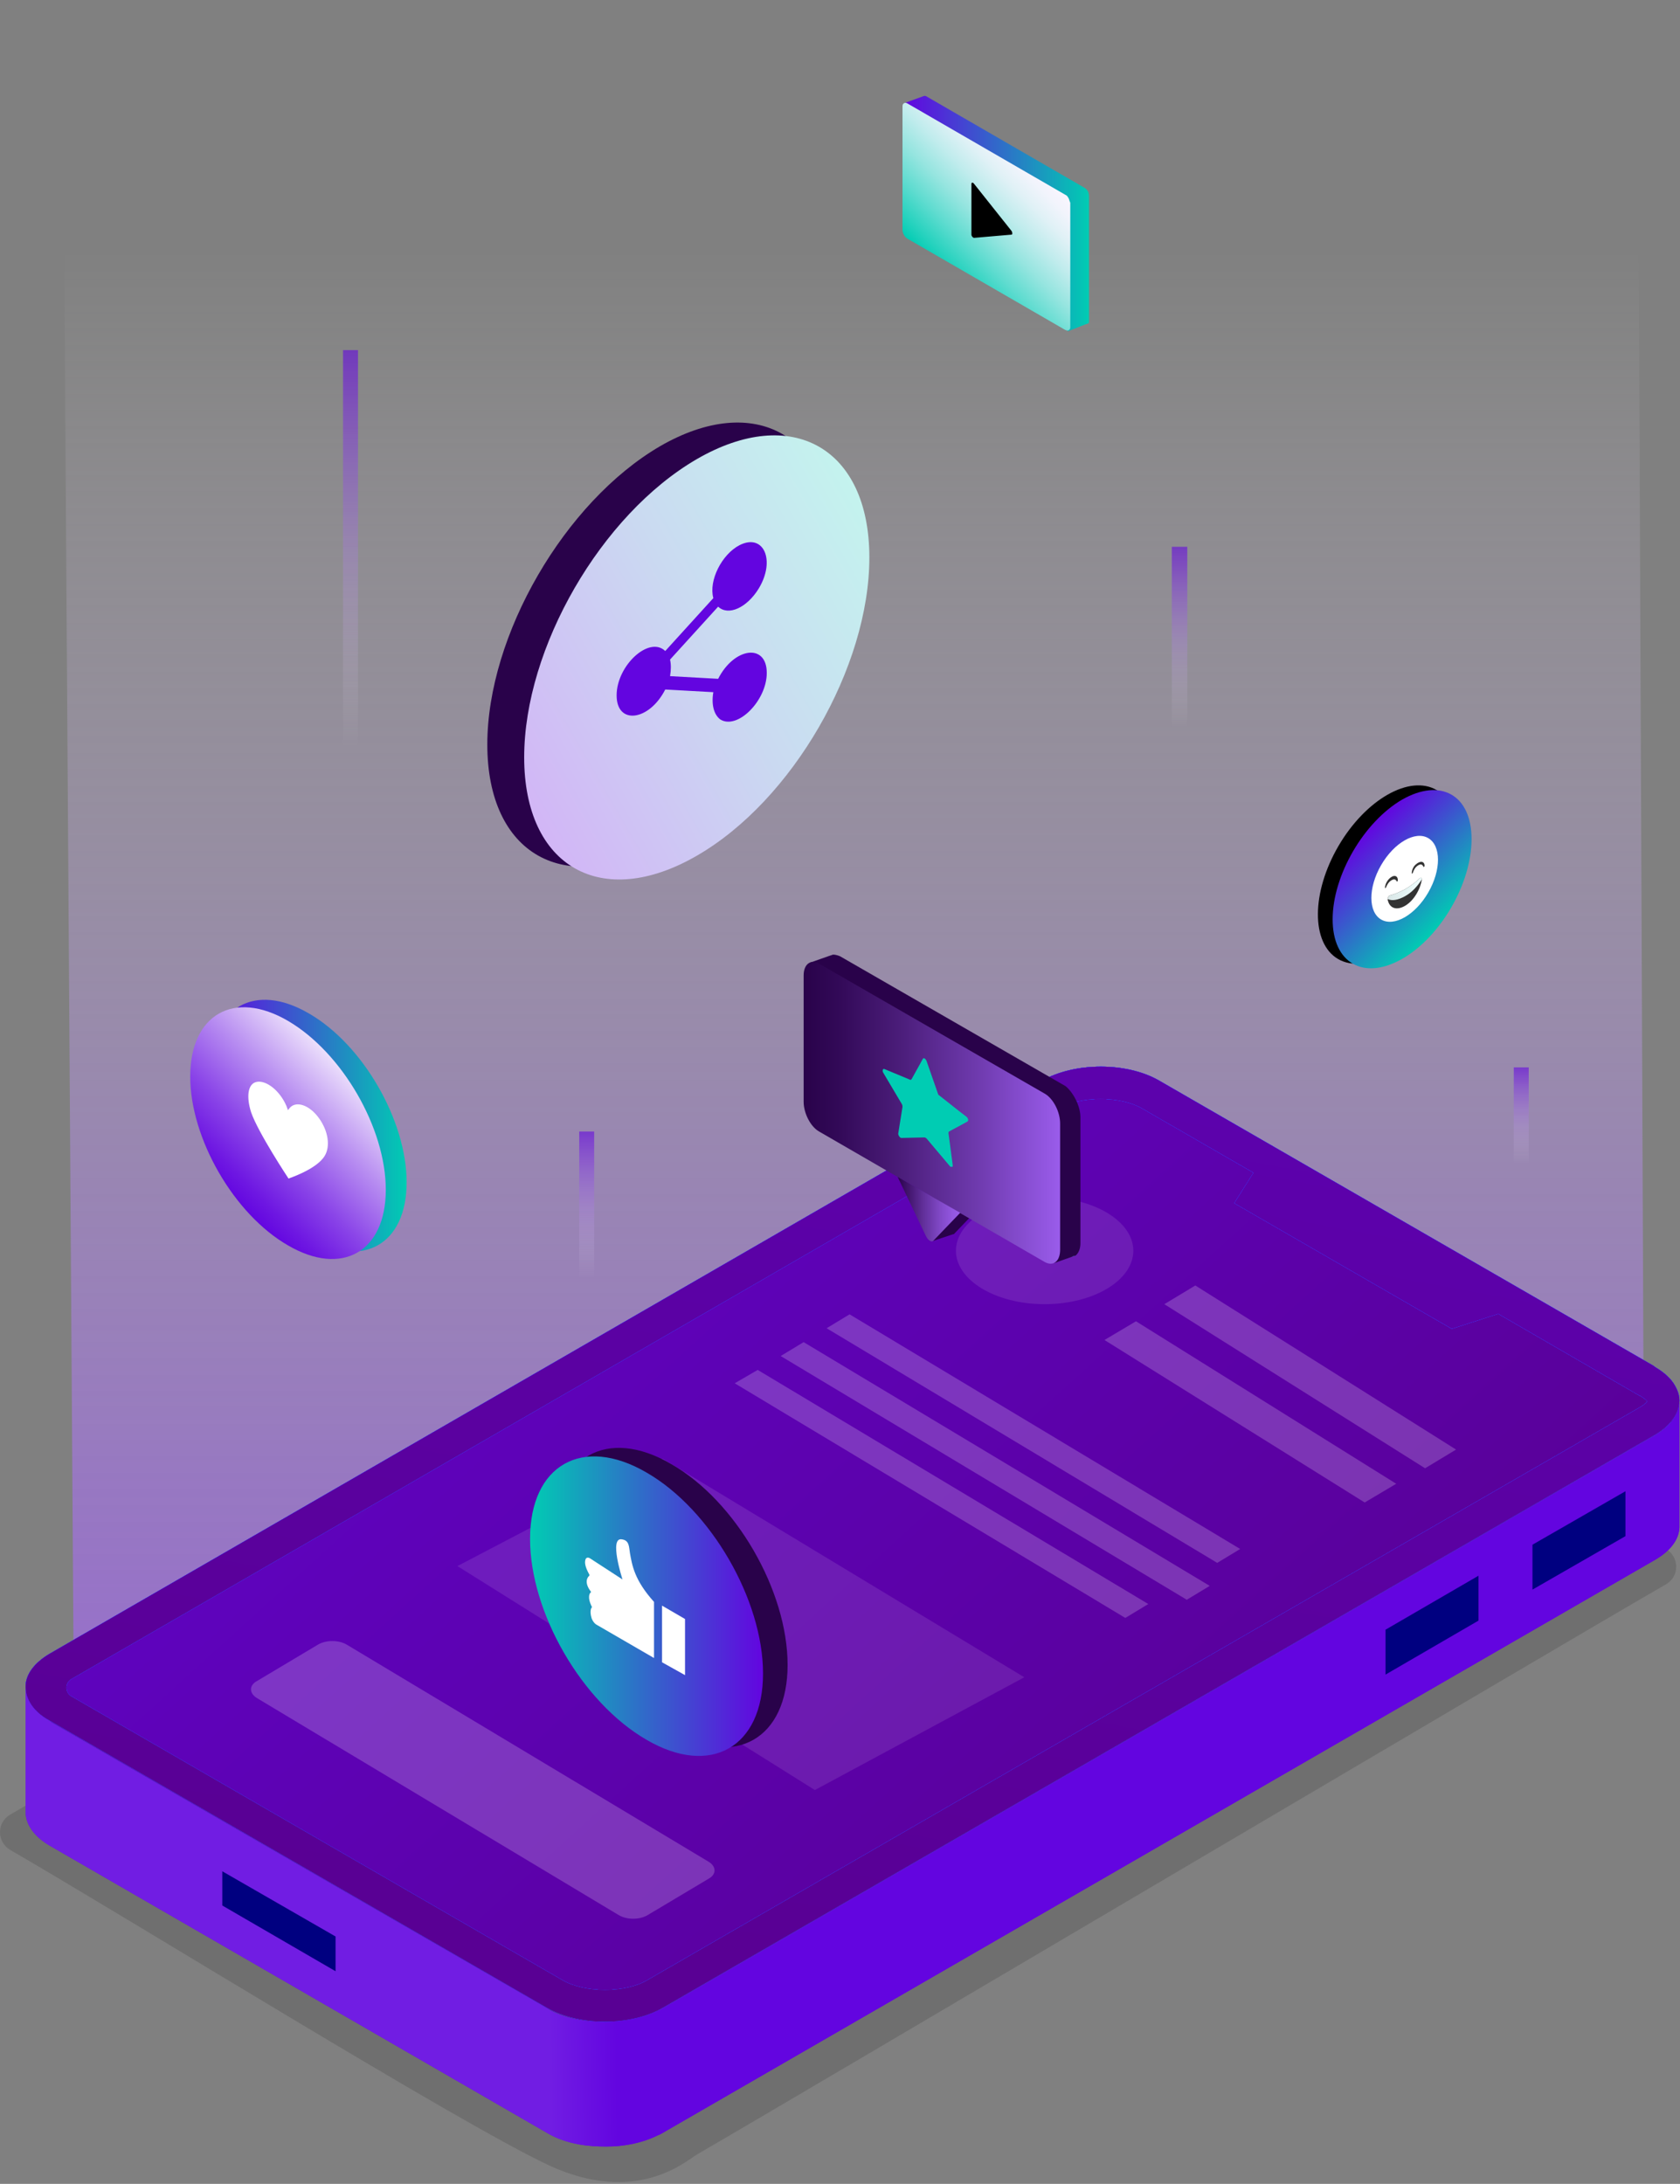 <?xml version="1.0" encoding="UTF-8"?> <svg xmlns="http://www.w3.org/2000/svg" width="424" height="551" viewBox="0 0 424 551" fill="none"><rect x="0" y="0" width="424" height="551" fill="#808080" stroke="none"/><path opacity="0.7" d="M18.609 424.798L15.777 0H413.334L414.817 355.751L163.984 499.508C163.984 499.508 150.634 506.655 133.777 494.383L18.609 424.798Z" fill="url(#paint0_linear_4701_158667)"></path><path opacity="0.13" fill-rule="evenodd" clip-rule="evenodd" d="M271.601 304.775C268.904 303.157 265.532 303.157 262.835 304.775C240.853 317.452 31.017 441.52 2.562 457.837C0.944 458.781 0 460.4 0 462.287C0 464.041 0.944 465.794 2.562 466.738C30.882 483.055 115.437 535.514 138.498 546.303C160.614 556.552 173.156 545.224 175.853 543.606C197.834 530.929 392.162 416.032 420.482 399.714C422.1 398.77 423.044 397.152 423.044 395.264C423.044 393.511 422.1 391.758 420.482 390.814C392.297 374.361 293.582 317.452 271.601 304.775Z" fill="black"></path><path d="M167.354 506.655L417.783 362.089C421.693 359.797 423.851 356.83 423.851 353.863V353.593C423.851 350.492 421.828 347.39 417.783 345.098L292.366 272.68C284.275 267.96 271.059 267.96 262.967 272.68L12.539 417.246C8.494 419.673 6.471 422.775 6.471 425.876C6.471 428.843 8.494 431.945 12.539 434.238L13.079 434.642L137.956 506.655C146.047 511.375 159.263 511.375 167.354 506.655Z" fill="url(#paint1_linear_4701_158667)"></path><path d="M262.967 272.68L12.539 417.246C8.628 419.538 6.471 422.505 6.471 425.472V425.742C6.471 427.09 6.875 428.304 7.55 429.518C8.494 431.271 10.247 432.889 12.539 434.103L137.956 506.521C146.047 511.241 159.263 511.241 167.354 506.521L417.783 361.955C421.828 359.527 423.851 356.425 423.851 353.324C423.851 352.11 423.447 350.896 422.772 349.683C421.828 347.929 420.075 346.311 417.783 344.963L417.243 344.558L292.366 272.545C284.275 267.96 271.194 267.96 262.967 272.68ZM267.148 279.692C272.677 276.456 282.791 276.456 288.321 279.692L316.371 295.875L311.516 303.562L366.402 335.253L378.135 331.477L413.063 351.705L413.602 351.975L413.737 352.11H413.872C414.951 352.784 415.49 353.189 415.76 353.593C415.49 353.998 414.951 354.403 413.872 355.077L163.309 499.643C157.78 502.879 147.665 502.879 142.001 499.643L18.068 428.034C16.315 427.09 16.315 424.528 18.068 423.584L267.148 279.692Z" fill="#3740FF"></path><path d="M262.967 272.68L12.539 417.246C8.628 419.538 6.471 422.505 6.471 425.472V425.742C6.471 427.09 6.875 428.304 7.55 429.518C8.494 431.271 10.247 432.889 12.539 434.103L137.956 506.521C146.047 511.241 159.263 511.241 167.354 506.521L417.783 361.955C421.828 359.527 423.851 356.425 423.851 353.324C423.851 352.11 423.447 350.896 422.772 349.683C421.828 347.929 420.075 346.311 417.783 344.963L417.243 344.558L292.366 272.545C284.275 267.96 271.194 267.96 262.967 272.68ZM267.148 279.692C272.677 276.456 282.791 276.456 288.321 279.692L316.371 295.875L311.516 303.562L366.402 335.253L378.135 331.477L413.063 351.705L413.602 351.975L413.737 352.11H413.872C414.951 352.784 415.49 353.189 415.76 353.593C415.49 353.998 414.951 354.403 413.872 355.077L163.309 499.643C157.78 502.879 147.665 502.879 142.001 499.643L18.068 428.034C16.315 427.09 16.315 424.528 18.068 423.584L267.148 279.692Z" fill="url(#paint2_linear_4701_158667)"></path><path d="M262.967 272.68L12.539 417.246C8.628 419.538 6.471 422.505 6.471 425.472V425.742C6.471 427.09 6.875 428.304 7.55 429.518C8.494 431.271 10.247 432.889 12.539 434.103L137.956 506.521C146.047 511.241 159.263 511.241 167.354 506.521L417.783 361.955C421.828 359.527 423.851 356.425 423.851 353.324C423.851 352.11 423.447 350.896 422.772 349.683C421.828 347.929 420.075 346.311 417.783 344.963L417.243 344.558L292.366 272.545C284.275 267.96 271.194 267.96 262.967 272.68ZM267.148 279.692C272.677 276.456 282.791 276.456 288.321 279.692L316.371 295.875L311.516 303.562L366.402 335.253L378.135 331.477L413.063 351.705L413.602 351.975L413.737 352.11H413.872C414.951 352.784 415.49 353.189 415.76 353.593C415.49 353.998 414.951 354.403 413.872 355.077L163.309 499.643C157.78 502.879 147.665 502.879 142.001 499.643L18.068 428.034C16.315 427.09 16.315 424.528 18.068 423.584L267.148 279.692Z" fill="url(#paint3_linear_4701_158667)"></path><path d="M262.967 272.68L12.539 417.246C8.628 419.538 6.471 422.505 6.471 425.472V425.742C6.471 427.09 6.875 428.304 7.55 429.518C8.494 431.271 10.247 432.889 12.539 434.103L137.956 506.521C146.047 511.241 159.263 511.241 167.354 506.521L417.783 361.955C421.828 359.527 423.851 356.425 423.851 353.324C423.851 352.11 423.447 350.896 422.772 349.683C421.828 347.929 420.075 346.311 417.783 344.963L417.243 344.558L292.366 272.545C284.275 267.96 271.194 267.96 262.967 272.68ZM267.148 279.692C272.677 276.456 282.791 276.456 288.321 279.692L316.371 295.875L311.516 303.562L366.402 335.253L378.135 331.477L413.063 351.705L413.602 351.975L413.737 352.11H413.872C414.951 352.784 415.49 353.189 415.76 353.593C415.49 353.998 414.951 354.403 413.872 355.077L163.309 499.643C157.78 502.879 147.665 502.879 142.001 499.643L18.068 428.034C16.315 427.09 16.315 424.528 18.068 423.584L267.148 279.692Z" fill="url(#paint4_linear_4701_158667)"></path><path d="M262.967 272.68L12.539 417.246C8.628 419.538 6.471 422.505 6.471 425.472V425.742C6.471 427.09 6.875 428.304 7.55 429.518C8.494 431.271 10.247 432.889 12.539 434.103L137.956 506.521C146.047 511.241 159.263 511.241 167.354 506.521L417.783 361.955C421.828 359.527 423.851 356.425 423.851 353.324C423.851 352.11 423.447 350.896 422.772 349.683C421.828 347.929 420.075 346.311 417.783 344.963L417.243 344.558L292.366 272.545C284.275 267.96 271.194 267.96 262.967 272.68ZM267.148 279.692C272.677 276.456 282.791 276.456 288.321 279.692L316.371 295.875L311.516 303.562L366.402 335.253L378.135 331.477L413.063 351.705L413.602 351.975L413.737 352.11H413.872C414.951 352.784 415.49 353.189 415.76 353.593C415.49 353.998 414.951 354.403 413.872 355.077L163.309 499.643C157.78 502.879 147.665 502.879 142.001 499.643L18.068 428.034C16.315 427.09 16.315 424.528 18.068 423.584L267.148 279.692Z" fill="url(#paint5_linear_4701_158667)"></path><path d="M262.967 272.68L12.539 417.246C8.628 419.538 6.471 422.505 6.471 425.472V425.742C6.471 427.09 6.875 428.304 7.55 429.518C8.494 431.271 10.247 432.889 12.539 434.103L137.956 506.521C146.047 511.241 159.263 511.241 167.354 506.521L417.783 361.955C421.828 359.527 423.851 356.425 423.851 353.324C423.851 352.11 423.447 350.896 422.772 349.683C421.828 347.929 420.075 346.311 417.783 344.963L417.243 344.558L292.366 272.545C284.275 267.96 271.194 267.96 262.967 272.68ZM267.148 279.692C272.677 276.456 282.791 276.456 288.321 279.692L316.371 295.875L311.516 303.562L366.402 335.253L378.135 331.477L413.063 351.705L413.602 351.975L413.737 352.11H413.872C414.951 352.784 415.49 353.189 415.76 353.593C415.49 353.998 414.951 354.403 413.872 355.077L163.309 499.643C157.78 502.879 147.665 502.879 142.001 499.643L18.068 428.034C16.315 427.09 16.315 424.528 18.068 423.584L267.148 279.692Z" fill="url(#paint6_linear_4701_158667)"></path><path d="M262.967 272.68L12.539 417.246C8.628 419.538 6.471 422.505 6.471 425.472V425.742C6.471 427.09 6.875 428.304 7.55 429.518C8.494 431.271 10.247 432.889 12.539 434.103L137.956 506.521C146.047 511.241 159.263 511.241 167.354 506.521L417.783 361.955C421.828 359.527 423.851 356.425 423.851 353.324C423.851 352.11 423.447 350.896 422.772 349.683C421.828 347.929 420.075 346.311 417.783 344.963L417.243 344.558L292.366 272.545C284.275 267.96 271.194 267.96 262.967 272.68ZM267.148 279.692C272.677 276.456 282.791 276.456 288.321 279.692L316.371 295.875L311.516 303.562L366.402 335.253L378.135 331.477L413.063 351.705L413.602 351.975L413.737 352.11H413.872C414.951 352.784 415.49 353.189 415.76 353.593C415.49 353.998 414.951 354.403 413.872 355.077L163.309 499.643C157.78 502.879 147.665 502.879 142.001 499.643L18.068 428.034C16.315 427.09 16.315 424.528 18.068 423.584L267.148 279.692Z" fill="url(#paint7_linear_4701_158667)"></path><path d="M167.357 538.077L417.785 393.511C421.696 391.218 423.719 388.386 423.854 385.419V384.61V384.475V353.863C423.719 356.83 421.696 359.797 417.785 362.089L167.357 506.655C166.952 506.925 166.413 507.195 166.008 507.33C162.232 509.218 157.782 510.027 153.062 510.162C150.769 510.162 148.477 510.027 146.184 509.622C143.083 509.083 140.251 508.139 137.958 506.655L13.081 434.642L12.542 434.237C8.496 431.945 6.473 428.843 6.473 425.876V456.893C6.338 459.995 8.361 463.232 12.542 465.659L137.958 538.077C140.385 539.56 143.217 540.504 146.184 541.044C148.342 541.448 150.769 541.583 153.062 541.583C157.647 541.583 162.232 540.639 166.008 538.751C166.413 538.616 166.952 538.347 167.357 538.077Z" fill="#6305E0"></path><path d="M167.357 538.077L417.785 393.511C421.696 391.218 423.719 388.386 423.854 385.419V384.61V384.475V353.863C423.719 356.83 421.696 359.797 417.785 362.089L167.357 506.655C166.952 506.925 166.413 507.195 166.008 507.33C162.232 509.218 157.782 510.027 153.062 510.162C150.769 510.162 148.477 510.027 146.184 509.622C143.083 509.083 140.251 508.139 137.958 506.655L13.081 434.642L12.542 434.237C8.496 431.945 6.473 428.843 6.473 425.876V456.893C6.338 459.995 8.361 463.232 12.542 465.659L137.958 538.077C140.385 539.56 143.217 540.504 146.184 541.044C148.342 541.448 150.769 541.583 153.062 541.583C157.647 541.583 162.232 540.639 166.008 538.751C166.413 538.616 166.952 538.347 167.357 538.077Z" fill="url(#paint8_linear_4701_158667)"></path><path d="M373.147 408.884V397.556L349.682 411.177V422.505L373.147 408.884Z" fill="#000080"></path><path d="M410.231 387.577V376.249L386.766 389.735V401.063L410.231 387.577Z" fill="#000080"></path><path d="M56.1 480.763V472.132L84.689 488.584V497.35L56.1 480.763Z" fill="#000080"></path><g opacity="0.2"><path d="M156.163 483.191L64.865 428.439C62.842 427.225 62.842 425.202 64.865 424.123L80.238 414.953C82.261 413.74 85.498 413.74 87.521 414.953L178.818 469.705C180.841 470.919 180.841 472.941 178.818 474.02L163.445 483.191C161.422 484.404 158.185 484.404 156.163 483.191Z" fill="white"></path><path d="M359.663 370.45L293.854 329.05L301.675 324.33L367.485 365.731L359.663 370.45Z" fill="white"></path><path d="M344.421 379.081L278.746 338.085L286.703 333.365L352.378 374.361L344.421 379.081Z" fill="white"></path><path opacity="0.5" d="M263.644 329.05C276.008 329.05 286.03 323.012 286.03 315.564C286.03 308.116 276.008 302.078 263.644 302.078C251.28 302.078 241.258 308.116 241.258 315.564C241.258 323.012 251.28 329.05 263.644 329.05Z" fill="white"></path><path d="M307.201 394.32L208.621 335.118L214.42 331.612L313 390.814L307.201 394.32Z" fill="white"></path><path d="M299.516 403.625L197.025 342.131L202.824 338.625L305.315 400.119L299.516 403.625Z" fill="white"></path><path d="M284.008 408.21L185.428 349.008L191.227 345.637L289.807 404.704L284.008 408.21Z" fill="white"></path><path opacity="0.5" d="M205.656 451.634L115.438 395.129L167.222 368.023L258.52 423.179L205.656 451.634Z" fill="white"></path></g><path opacity="0.61" d="M86.576 88.331H90.352V202.959H86.576V88.331Z" fill="url(#paint9_linear_4701_158667)"></path><path opacity="0.61" d="M382.047 269.308H385.823V296.954H382.047V269.308Z" fill="url(#paint10_linear_4701_158667)"></path><path opacity="0.61" d="M295.738 137.958H299.649V190.013H295.738V137.958Z" fill="url(#paint11_linear_4701_158667)"></path><path opacity="0.61" d="M146.182 285.491H149.958V327.431H146.182V285.491Z" fill="url(#paint12_linear_4701_158667)"></path><path d="M198.776 420.078C198.776 438.688 185.56 446.24 169.377 436.8C153.06 427.36 139.979 404.704 139.979 386.094C139.979 367.484 153.194 359.932 169.377 369.372C185.695 378.677 198.776 401.332 198.776 420.078Z" fill="url(#paint13_linear_4701_158667)"></path><path d="M192.575 422.235C192.575 440.845 179.359 448.397 163.176 438.957C146.858 429.517 133.777 406.861 133.777 388.251C133.777 369.641 146.993 362.089 163.176 371.529C179.359 380.834 192.575 403.625 192.575 422.235Z" fill="url(#paint14_linear_4701_158667)"></path><path d="M172.887 422.64L167.088 419.403V405.108L172.887 408.48V422.64Z" fill="white"></path><path d="M158.994 391.892C158.725 390.274 158.86 388.656 156.972 388.386C153.6 387.712 157.106 398.5 157.106 398.5L149.015 393.241C148.476 392.836 147.936 392.971 147.801 393.376C147.532 394.05 147.532 395.129 148.745 397.287V397.556C148.341 397.826 147.262 399.175 149.15 401.602V401.737C148.88 401.872 148.071 402.816 149.42 405.513C149.285 405.513 148.745 406.322 149.285 408.21C149.555 409.019 150.094 409.693 150.633 409.963L165.063 418.324V404.164C160.073 398.635 159.534 394.859 158.994 391.892Z" fill="white"></path><path d="M102.625 298.302C102.625 313.946 91.567 320.284 77.946 312.327C64.326 304.506 53.268 285.356 53.268 269.713C53.268 254.069 64.326 247.731 77.946 255.688C91.567 263.509 102.625 282.659 102.625 298.302Z" fill="url(#paint15_linear_4701_158667)"></path><path d="M97.365 300.19C97.365 315.833 86.307 322.172 72.686 314.215C59.066 306.393 48.008 287.244 48.008 271.6C48.008 255.957 59.066 249.619 72.686 257.575C86.307 265.532 97.365 284.547 97.365 300.19Z" fill="url(#paint16_linear_4701_158667)"></path><path d="M81.99 291.559C83.339 289.267 82.934 285.491 80.507 282.119C78.079 278.748 74.708 277.669 73.09 279.557L72.685 280.096L72.28 279.018C70.662 275.242 67.291 272.545 64.863 272.949C62.436 273.354 62.166 276.86 63.38 280.636C65.133 285.76 72.82 297.358 72.82 297.358C72.685 297.358 79.967 295.066 81.99 291.559Z" fill="white"></path><path d="M272.679 281.85V313.676C272.679 315.159 272.139 316.238 271.465 316.778L270.656 317.047L266.071 318.666L263.913 314.62L264.722 314.081L247.595 304.236L240.853 311.249C240.853 311.383 240.718 311.383 240.583 311.383L235.324 313.137L238.29 308.686L232.222 295.335L211.993 283.603C209.836 282.389 208.083 279.018 208.083 276.051V244.495L204.441 242.876L209.431 241.123L210.24 240.854C210.78 240.854 211.319 240.988 211.993 241.258L268.903 274.028C270.791 275.512 272.679 279.018 272.679 281.85Z" fill="url(#paint17_linear_4701_158667)"></path><path d="M209.971 240.989L209.162 241.258C209.432 241.123 209.702 241.123 209.971 240.989Z" fill="url(#paint18_linear_4701_158667)"></path><path d="M271.331 316.778C271.061 316.913 270.791 317.048 270.521 317.048L271.331 316.778Z" fill="url(#paint19_linear_4701_158667)"></path><path d="M263.644 318.396L206.735 285.491C204.577 284.277 202.824 280.906 202.824 277.939V246.113C202.824 243.281 204.577 241.932 206.735 243.146L263.644 275.916C265.802 277.13 267.555 280.501 267.555 283.468V315.294C267.555 318.261 265.802 319.609 263.644 318.396Z" fill="url(#paint20_linear_4701_158667)"></path><path d="M226.559 296.954L233.706 311.923C234.245 313.002 235.189 313.541 235.594 313.002L242.337 305.989L226.559 296.954Z" fill="url(#paint21_linear_4701_158667)"></path><path d="M244.227 282.929L244.362 282.659C244.227 282.794 244.227 282.794 244.227 282.929L243.013 283.603L239.507 285.491C239.372 285.626 239.372 285.761 239.372 285.896L239.776 288.862L240.451 293.987C240.451 294.257 240.451 294.392 240.316 294.392H240.181C240.046 294.392 239.776 294.392 239.642 294.122L233.843 287.244C233.708 287.109 233.438 286.974 233.303 286.974L227.505 287.109C227.1 287.109 226.695 286.435 226.695 286.03L227.774 279.288C227.774 279.153 227.774 278.883 227.639 278.613L222.919 270.657C222.65 270.252 222.785 269.848 222.919 269.713C223.054 269.713 223.054 269.713 223.189 269.713L229.662 272.41C229.797 272.545 229.932 272.41 230.067 272.275L232.09 268.634L232.899 267.151L233.034 267.016C233.303 266.881 233.708 267.285 233.843 267.69L236.81 276.186L241.934 280.232L243.687 281.58C244.362 281.985 244.496 282.794 244.227 282.929Z" fill="#00CCB3"></path><path d="M274.838 49.627V80.914C274.838 81.183 274.838 81.453 274.703 81.588L273.894 81.858L269.444 83.611L268.635 78.891L233.977 58.797C233.302 58.393 232.628 57.314 232.628 56.505V28.185L228.178 26.027L233.033 24.274C233.302 24.139 233.572 24.139 233.977 24.409L273.624 47.335C273.894 47.469 274.029 47.604 274.299 47.874C274.433 48.009 274.433 48.144 274.568 48.279C274.703 48.413 274.703 48.548 274.703 48.683C274.838 48.953 274.838 49.357 274.838 49.627Z" fill="url(#paint22_linear_4701_158667)"></path><path d="M269.849 50.436C269.849 50.301 269.714 50.167 269.714 50.032C269.579 49.897 269.579 49.762 269.444 49.627C269.309 49.358 269.039 49.223 268.77 49.088L229.122 26.162C228.717 25.892 228.448 25.892 228.178 26.027C227.908 26.162 227.773 26.432 227.773 26.836V30.612V54.212V57.988C227.773 58.797 228.313 59.876 229.122 60.281L268.77 83.206C269.309 83.476 269.714 83.476 269.983 83.072C270.118 82.937 270.118 82.667 270.118 82.397V79.835V78.486V75.924V57.584V55.021V53.673V51.111C269.983 50.976 269.983 50.706 269.849 50.436Z" fill="url(#paint23_linear_4701_158667)"></path><path d="M245.17 52.729V46.391C245.17 45.986 245.574 45.986 245.844 46.391L250.564 52.324L255.284 58.258C255.554 58.663 255.554 59.202 255.284 59.202L250.564 59.606L245.844 60.011C245.574 60.011 245.17 59.606 245.17 59.202V52.729Z" fill="black"></path><path d="M122.988 187.855C122.988 215.5 142.542 226.559 166.547 212.668C190.686 198.778 210.105 165.064 210.105 137.419C210.105 109.773 190.551 98.715 166.547 112.605C142.542 126.63 122.988 160.209 122.988 187.855Z" fill="url(#paint24_linear_4701_158667)"></path><path d="M132.293 191.091C132.293 218.737 151.847 229.795 175.852 215.905C199.991 202.015 219.41 168.3 219.41 140.655C219.41 113.009 199.856 101.951 175.852 115.841C151.712 129.866 132.293 163.446 132.293 191.091Z" fill="url(#paint25_linear_4701_158667)"></path><path fill-rule="evenodd" clip-rule="evenodd" d="M180.032 174.639L167.895 173.965C163.849 181.921 155.623 183 155.623 175.448C155.623 167.896 163.849 160.344 167.895 164.255L180.032 150.904C178.818 146.454 182.19 139.846 186.64 137.553C192.709 134.452 195.81 141.329 191.495 148.477C188.528 153.332 183.808 155.489 181.246 153.062L169.109 166.413C169.378 167.626 169.378 168.975 169.109 170.593L181.246 171.268C185.291 163.311 193.518 162.232 193.518 169.784C193.518 176.797 186.101 184.214 181.785 181.517C180.167 180.303 179.493 177.741 180.032 174.639Z" fill="#6305E0"></path><path d="M362.49 227.865C369.369 216.098 369.42 203.33 362.605 199.345C355.789 195.361 344.688 201.669 337.809 213.436C330.93 225.202 330.879 237.971 337.694 241.956C344.51 245.94 355.611 239.631 362.49 227.865Z" fill="black"></path><path d="M336.332 231.953C336.332 243.011 344.154 247.461 353.863 241.932C363.573 236.403 371.395 222.917 371.395 211.724C371.395 200.531 363.573 196.216 353.863 201.745C344.154 207.409 336.332 220.895 336.332 231.953Z" fill="url(#paint26_linear_4701_158667)"></path><path d="M360.471 225.169C363.748 219.493 363.738 213.352 360.448 211.453C357.159 209.554 351.836 212.616 348.559 218.291C345.282 223.967 345.292 230.108 348.581 232.007C351.87 233.907 357.194 230.845 360.471 225.169Z" fill="white"></path><path d="M351.167 222.108C351.841 221.704 352.246 221.838 352.516 222.378C352.516 222.513 352.785 222.378 352.785 222.108C352.785 221.299 352.381 220.894 351.707 221.029C350.628 221.299 349.549 222.782 349.549 223.996C349.549 224.131 349.684 224.131 349.819 223.861C350.088 223.187 350.493 222.513 351.167 222.108Z" fill="#333333"></path><path d="M357.911 218.332C357.237 218.737 356.832 219.411 356.563 220.22C356.563 220.355 356.293 220.49 356.293 220.355C356.293 219.546 356.698 218.602 357.372 218.063C358.451 217.119 359.53 217.253 359.53 218.467C359.53 218.602 359.395 218.737 359.26 218.737C358.99 218.063 358.586 217.928 357.911 218.332Z" fill="#333333"></path><path d="M358.853 221.839C358.449 224.536 356.696 227.368 354.538 228.581C352.38 229.795 350.627 229.121 350.223 226.963V226.828C350.223 226.424 350.492 225.884 350.897 225.884C351.976 225.615 353.189 225.075 354.538 224.401C355.887 223.592 357.1 222.783 358.179 221.704C358.584 221.299 358.853 221.434 358.853 221.839Z" fill="#333333"></path><path d="M358.853 221.839C357.775 223.592 356.291 225.21 354.538 226.154C352.785 227.098 351.302 227.368 350.223 226.828C350.223 226.424 350.492 225.884 350.897 225.884C351.976 225.615 353.189 225.075 354.538 224.401C355.887 223.592 357.1 222.783 358.179 221.704C358.584 221.299 358.853 221.434 358.853 221.839Z" fill="url(#paint27_linear_4701_158667)"></path><defs><linearGradient id="paint0_linear_4701_158667" x1="215.31" y1="501.584" x2="215.31" y2="-0.058" gradientUnits="userSpaceOnUse"><stop offset="0.159" stop-color="#A169EC" stop-opacity="0.98"></stop><stop offset="0.249" stop-color="#A772EE" stop-opacity="0.857"></stop><stop offset="0.396" stop-color="#B68AF1" stop-opacity="0.657"></stop><stop offset="0.581" stop-color="#CFB2F5" stop-opacity="0.405"></stop><stop offset="0.795" stop-color="#F1E8FC" stop-opacity="0.113"></stop><stop offset="0.878" stop-color="white" stop-opacity="0"></stop></linearGradient><linearGradient id="paint1_linear_4701_158667" x1="-13.239" y1="157.352" x2="305.617" y2="508.925" gradientUnits="userSpaceOnUse"><stop stop-color="#6305E0"></stop><stop offset="1" stop-color="#590094"></stop></linearGradient><linearGradient id="paint2_linear_4701_158667" x1="260.201" y1="258.139" x2="162.739" y2="542.717" gradientUnits="userSpaceOnUse"><stop offset="0" stop-color="#3740FF"></stop><stop offset="0.998" stop-color="#3740FF"></stop></linearGradient><linearGradient id="paint3_linear_4701_158667" x1="260.201" y1="258.139" x2="162.739" y2="542.717" gradientUnits="userSpaceOnUse"><stop offset="0" stop-color="#3740FF"></stop><stop offset="0.998" stop-color="#3740FF"></stop></linearGradient><linearGradient id="paint4_linear_4701_158667" x1="260.201" y1="258.139" x2="162.739" y2="542.717" gradientUnits="userSpaceOnUse"><stop offset="0" stop-color="#3740FF"></stop><stop offset="0.998" stop-color="#3740FF"></stop></linearGradient><linearGradient id="paint5_linear_4701_158667" x1="260.201" y1="258.139" x2="162.739" y2="542.717" gradientUnits="userSpaceOnUse"><stop offset="0" stop-color="#3740FF"></stop><stop offset="0.998" stop-color="#3740FF"></stop></linearGradient><linearGradient id="paint6_linear_4701_158667" x1="260.201" y1="258.139" x2="162.739" y2="542.717" gradientUnits="userSpaceOnUse"><stop offset="0" stop-color="#3740FF"></stop><stop offset="0.998" stop-color="#3740FF"></stop></linearGradient><linearGradient id="paint7_linear_4701_158667" x1="328.765" y1="-224.467" x2="195.915" y2="493.716" gradientUnits="userSpaceOnUse"><stop offset="5.954e-05" stop-color="#6305E0"></stop><stop offset="1" stop-color="#590094"></stop></linearGradient><linearGradient id="paint8_linear_4701_158667" x1="154.898" y1="449.371" x2="137.934" y2="449.583" gradientUnits="userSpaceOnUse"><stop offset="0" stop-color="#6305E0"></stop><stop offset="0.998" stop-color="#711DE3"></stop></linearGradient><linearGradient id="paint9_linear_4701_158667" x1="88.5" y1="88.385" x2="88.5" y2="203.012" gradientUnits="userSpaceOnUse"><stop stop-color="#6305E0" stop-opacity="0.98"></stop><stop offset="0.098" stop-color="#7019E3" stop-opacity="0.871"></stop><stop offset="0.3" stop-color="#914EE9" stop-opacity="0.645"></stop><stop offset="0.589" stop-color="#C6A3F4" stop-opacity="0.323"></stop><stop offset="0.878" stop-color="white" stop-opacity="0"></stop></linearGradient><linearGradient id="paint10_linear_4701_158667" x1="383.917" y1="269.361" x2="383.916" y2="296.954" gradientUnits="userSpaceOnUse"><stop stop-color="#6305E0" stop-opacity="0.98"></stop><stop offset="0.098" stop-color="#7019E3" stop-opacity="0.871"></stop><stop offset="0.3" stop-color="#914EE9" stop-opacity="0.645"></stop><stop offset="0.589" stop-color="#C6A3F4" stop-opacity="0.323"></stop><stop offset="0.878" stop-color="white" stop-opacity="0"></stop></linearGradient><linearGradient id="paint11_linear_4701_158667" x1="297.653" y1="137.925" x2="297.652" y2="190.064" gradientUnits="userSpaceOnUse"><stop stop-color="#6305E0" stop-opacity="0.98"></stop><stop offset="0.098" stop-color="#7019E3" stop-opacity="0.871"></stop><stop offset="0.3" stop-color="#914EE9" stop-opacity="0.645"></stop><stop offset="0.589" stop-color="#C6A3F4" stop-opacity="0.323"></stop><stop offset="0.878" stop-color="white" stop-opacity="0"></stop></linearGradient><linearGradient id="paint12_linear_4701_158667" x1="148.027" y1="285.502" x2="148.026" y2="327.494" gradientUnits="userSpaceOnUse"><stop stop-color="#6305E0" stop-opacity="0.98"></stop><stop offset="0.098" stop-color="#7019E3" stop-opacity="0.871"></stop><stop offset="0.3" stop-color="#914EE9" stop-opacity="0.645"></stop><stop offset="0.589" stop-color="#C6A3F4" stop-opacity="0.323"></stop><stop offset="0.878" stop-color="white" stop-opacity="0"></stop></linearGradient><linearGradient id="paint13_linear_4701_158667" x1="139.963" y1="403.05" x2="198.814" y2="403.05" gradientUnits="userSpaceOnUse"><stop offset="5.954e-05" stop-color="#29024A"></stop><stop offset="1" stop-color="#29024A"></stop></linearGradient><linearGradient id="paint14_linear_4701_158667" x1="133.697" y1="405.256" x2="192.547" y2="405.256" gradientUnits="userSpaceOnUse"><stop stop-color="#00CCB3"></stop><stop offset="1" stop-color="#6305E0"></stop></linearGradient><linearGradient id="paint15_linear_4701_158667" x1="53.179" y1="284.04" x2="102.61" y2="284.04" gradientUnits="userSpaceOnUse"><stop stop-color="#6305E0"></stop><stop offset="1" stop-color="#00CCB3"></stop></linearGradient><linearGradient id="paint16_linear_4701_158667" x1="57.514" y1="301.009" x2="87.745" y2="270.777" gradientUnits="userSpaceOnUse"><stop stop-color="#6305E0"></stop><stop offset="0.115" stop-color="#6E17E2"></stop><stop offset="0.346" stop-color="#8A44E8"></stop><stop offset="0.669" stop-color="#B88EF1"></stop><stop offset="0.995" stop-color="#EBDEFB"></stop></linearGradient><linearGradient id="paint17_linear_4701_158667" x1="204.218" y1="279.873" x2="272.627" y2="279.873" gradientUnits="userSpaceOnUse"><stop offset="5.954e-05" stop-color="#29024A"></stop><stop offset="1" stop-color="#29024A"></stop></linearGradient><linearGradient id="paint18_linear_4701_158667" x1="209.199" y1="241.189" x2="210.02" y2="241.189" gradientUnits="userSpaceOnUse"><stop stop-color="#19B0CB"></stop><stop offset="1" stop-color="#5DD3DC"></stop></linearGradient><linearGradient id="paint19_linear_4701_158667" x1="270.511" y1="316.906" x2="271.349" y2="316.906" gradientUnits="userSpaceOnUse"><stop stop-color="#19B0CB"></stop><stop offset="1" stop-color="#5DD3DC"></stop></linearGradient><linearGradient id="paint20_linear_4701_158667" x1="202.832" y1="280.835" x2="267.563" y2="280.835" gradientUnits="userSpaceOnUse"><stop stop-color="#29024A"></stop><stop offset="0.131" stop-color="#320957"></stop><stop offset="0.376" stop-color="#4B1D7A"></stop><stop offset="0.705" stop-color="#723DB3"></stop><stop offset="1" stop-color="#9A5CEB"></stop></linearGradient><linearGradient id="paint21_linear_4701_158667" x1="226.561" y1="305.154" x2="242.38" y2="305.154" gradientUnits="userSpaceOnUse"><stop stop-color="#29024A"></stop><stop offset="0.095" stop-color="#370D5E"></stop><stop offset="0.407" stop-color="#612F9A"></stop><stop offset="0.673" stop-color="#8048C6"></stop><stop offset="0.879" stop-color="#9357E1"></stop><stop offset="1" stop-color="#9A5CEB"></stop></linearGradient><linearGradient id="paint22_linear_4701_158667" x1="228.124" y1="53.872" x2="274.872" y2="53.872" gradientUnits="userSpaceOnUse"><stop stop-color="#6305E0"></stop><stop offset="1" stop-color="#00CCB3"></stop></linearGradient><linearGradient id="paint23_linear_4701_158667" x1="236.064" y1="67.552" x2="261.694" y2="41.921" gradientUnits="userSpaceOnUse"><stop stop-color="#00CCB3"></stop><stop offset="0.083" stop-color="#1FD1BC"></stop><stop offset="0.276" stop-color="#60DCD0"></stop><stop offset="0.459" stop-color="#97E5E0"></stop><stop offset="0.628" stop-color="#C1ECED"></stop><stop offset="0.78" stop-color="#E0F1F6"></stop><stop offset="0.909" stop-color="#F2F4FC"></stop><stop offset="1" stop-color="#F9F5FE"></stop></linearGradient><linearGradient id="paint24_linear_4701_158667" x1="210.142" y1="162.682" x2="122.966" y2="162.682" gradientUnits="userSpaceOnUse"><stop offset="5.954e-05" stop-color="#29024A"></stop><stop offset="1" stop-color="#29024A"></stop></linearGradient><linearGradient id="paint25_linear_4701_158667" x1="127.155" y1="194.058" x2="224.522" y2="137.844" gradientUnits="userSpaceOnUse"><stop stop-color="#D2B6F6"></stop><stop offset="0.548" stop-color="#CADAF1"></stop><stop offset="1" stop-color="#C4F3EE"></stop></linearGradient><linearGradient id="paint26_linear_4701_158667" x1="343.164" y1="211.201" x2="364.556" y2="232.593" gradientUnits="userSpaceOnUse"><stop stop-color="#6305E0"></stop><stop offset="1" stop-color="#00CCB3"></stop></linearGradient><linearGradient id="paint27_linear_4701_158667" x1="350.229" y1="224.237" x2="358.862" y2="224.237" gradientUnits="userSpaceOnUse"><stop stop-color="#D9E6E6"></stop><stop offset="1" stop-color="#EFFFFF"></stop></linearGradient></defs></svg> 